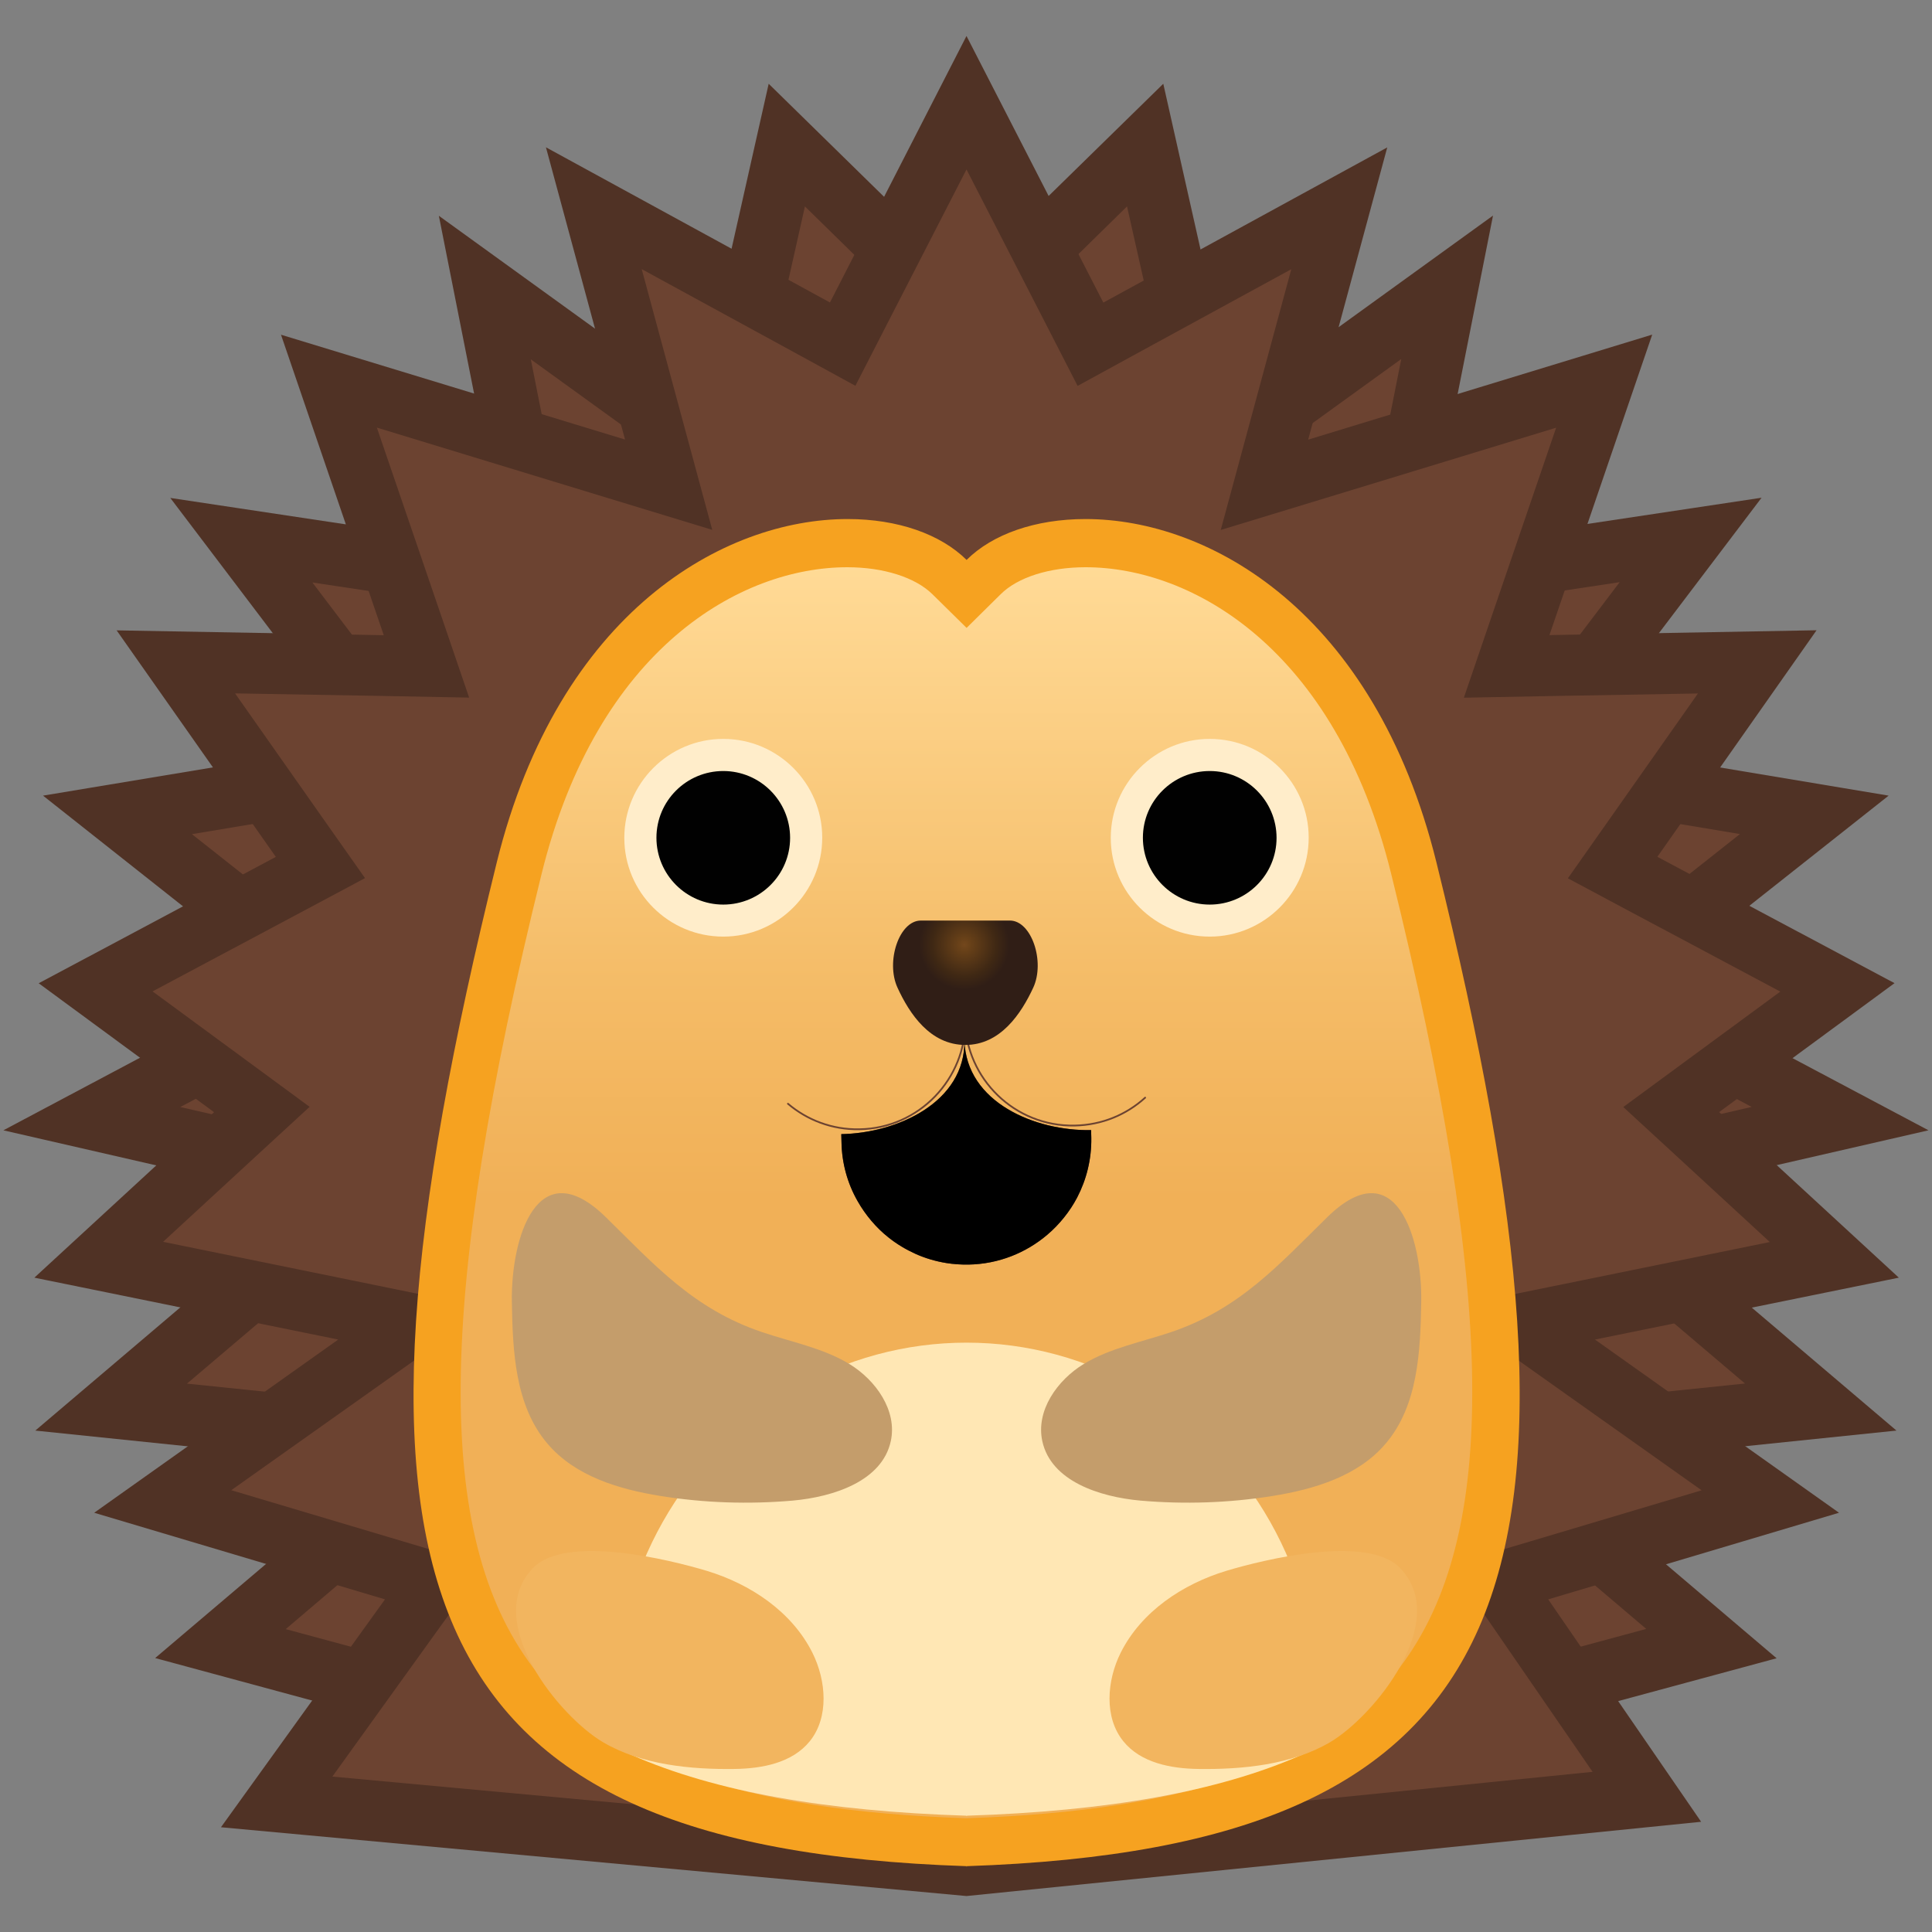 <?xml version="1.0" encoding="utf-8"?>
<!-- Generator: Adobe Illustrator 23.0.1, SVG Export Plug-In . SVG Version: 6.00 Build 0)  -->
<svg version="1.1" id="Layer_1" xmlns="http://www.w3.org/2000/svg" xmlns:xlink="http://www.w3.org/1999/xlink" x="0px" y="0px"
	 viewBox="0 0 1000 1000" style="enable-background:new 0 0 1000 1000;" xml:space="preserve">
<rect x="0" y="0" width="1000" height="1000" fill="#808080" stroke="none"/>
<style type="text/css">
	.st0{fill:#6C4331;}
	.st1{fill:#503225;}
	.st2{fill:url(#SVGID_1_);}
	.st3{fill:#F6A220;}
	.st4{fill:#010101;}
	.st5{fill:#FFEDCA;}
	.st6{clip-path:url(#SVGID_3_);fill:#FFE7B4;}
	.st7{clip-path:url(#SVGID_9_);}
	.st8{clip-path:url(#SVGID_10_);fill:#ED7770;}
	.st9{fill:none;stroke:#6C4331;stroke-width:1.696;stroke-linecap:round;stroke-linejoin:round;stroke-miterlimit:10;}
	.st10{fill:#C49D6B;}
	.st11{fill:#F2B55F;}
	.st12{fill:url(#SVGID_11_);}
</style>
<g transform="matrix(.533 0 0 .533 -2.095 -4.24)">
	<polygon class="st0" points="331.2,967.8 118.1,799.2 404.3,751.5 238.3,532.4 532.3,576.7 474.8,287.1 700.3,450.1 768,148.8 
		912.3,290.2 912.3,1791.8 218.1,1604 447.6,1409 111.9,1374.3 367.5,1157.1 93,1094.2 	"/>
	<path class="st1" d="M785.6,208.4l96.4,94.5v1449.4L281.4,1590L413.1,1478l108.1-91.7l-140.9-14.6l-194.8-20.1l155.7-132.2l92-78.2
		l-117.7-26.9L179,1083l125.5-66.6l81.9-43.4l-72.7-57.5L190.3,818l169.6-28.3l98.7-16.5l-60.4-79.7l-90.9-119.9l177.8,26.8
		l85.2,12.8l-16.8-84.4l-34.1-171.9l126,91.1l74.4,53.7l20.1-89.5L785.6,208.4 M750.4,89.3l-69.6,309.4L430.1,217.5l64,322.9
		l-324.8-48.9L350.1,730L45.7,780.6l230.4,182.2L7.2,1105.6l294.7,67.6L38.2,1397.2l335.8,34.7l-219.4,186.2l787.8,213.2V277.4
		L750.4,89.3z"/>
	<polygon class="st0" points="1645.7,532.4 1479.5,751.5 1765.9,799.2 1552.6,967.8 1790.8,1094.2 1516.4,1157.1 1772.1,1374.3 
		1436.3,1409 1665.9,1604 971.6,1791.8 971.6,290.2 1116,148.8 1183.7,450.1 1409.2,287.1 1351.7,576.7 	"/>
	<path class="st1" d="M1098.4,208.4l45.8,203.5l20.1,89.5l74.4-53.7l126-91.1l-34.1,171.9l-16.8,84.4l85.2-12.8l177.8-26.8
		l-90.9,119.9l-60.6,79.9l98.7,16.5l169.6,28.3l-123.3,97.5l-72.7,57.5l81.9,43.4l125.5,66.6l-136.5,31.3l-117.7,26.9l92,78.2
		l155.7,132.2l-194.8,20.1l-140.9,14.6l108.1,91.7l131.7,111.9l-600.5,162.4V302.9L1098.4,208.4 M1133.6,89.3L941.4,277.4v1553.9
		l787.8-213l-219.4-186.4l335.8-34.7L1582,1173.2l294.7-67.6l-269.1-142.8l230.4-182.2l-304.2-50.8l180.8-238.5l-324.8,48.9
		l64-322.9l-250.7,181.2L1133.6,89.3z"/>
	<polygon class="st0" points="258.2,1085.3 96.8,966.7 315.1,850.4 174.8,650.6 418,655 323.3,378 653.2,478.6 580.7,210.1 
		822.3,342.2 942.5,107.7 1062.7,342.2 1304.4,210.1 1231.8,478.6 1561.7,378 1467.1,655 1710.4,650.6 1570,850.4 1788.3,966.7 
		1626.8,1085.3 1785.3,1231.2 1480.2,1293.4 1723.2,1465.9 1460.1,1544.3 1603.3,1752.5 942.4,1819.5 272.7,1757.7 425.9,1544.5 
		161.8,1465.9 405,1293.4 99.9,1231.2 	"/>
	<path class="st1" d="M942.5,172.5l80.2,156.2l27.7,54l53.2-29.1l154.3-84.2l-40.6,150.1l-27.9,103.1l102.1-31.1l223.6-68.2
		l-62.4,182.5l-27.2,79.7l84.2-1.6l143.1-2.5L1565,806.2l-38.5,54.7l59,31.5l147.3,78.5l-94.7,69.6l-57.8,42.5l52.8,48.6l89.5,82.5
		l-181.9,37.1l-133.6,27.2l111.2,78.9l138.1,97.9l-166.1,49.5l-77.9,23.2l46.1,67l92,133.7L942.2,1790l-615.5-56.8l98.9-137.5
		l48.6-67.4l-79.6-23.7l-166.1-49.5l138.1-97.9l111.2-78.9L344.2,1251l-181.9-37.1l89.5-82.5l52.8-48.6l-57.8-42.5l-94.7-69.6
		l147.3-78.5l59-31.5L320,806.2l-87.8-124.9l143.1,2.5l84.2,1.6l-27.2-79.7l-62.4-182.5l223.6,68.2l102.1,31.1l-27.9-103.1
		l-40.6-150.1l154.3,84.2l53.2,29.1l27.7-54L942.5,172.5 M942.5,42.9L809.9,301.7L534.1,151l76.8,283.8L276.8,333l99.8,291.8
		l-259.4-4.7l154.6,220L41.5,962.8L211.8,1088L37.3,1248.7l295.1,60.1l-237,168.2l282.4,84.1l-159.3,221.3l724,66.8l713.4-72.1
		l-148.5-216l282.4-84.1l-237-168.2l295.1-60.1l-174.5-160.8l170.3-125.2L1613.4,840l154.6-220l-259.4,4.7l99.8-291.8l-334.1,102
		l76.8-283.8l-275.7,150.7L942.5,42.9z"/>
	
		<linearGradient id="SVGID_1_" gradientUnits="userSpaceOnUse" x1="1770.671" y1="884.96" x2="1770.671" y2="-376.681" gradientTransform="matrix(0.533 0 0 -0.533 -1.219 1007.116)">
		<stop  offset="0" style="stop-color:#FFDC99"/>
		<stop  offset="5.840000e-02" style="stop-color:#FFD994"/>
		<stop  offset="0.65" style="stop-color:#F4BB66"/>
		<stop  offset="0.949" style="stop-color:#F1B057"/>
	</linearGradient>
	<path class="st2" d="M940.3,1796.9c-223.7-7.6-362.8-57.1-437.5-156c-100.6-133.1-99.2-369.5,4.7-790
		c57.6-232.9,208-315.4,319.5-315.4c41.9,0,78,12,99,33l16.5,16.3l16.5-16.3c21.2-21,57.3-33,99-33c111.3,0,261.9,82.7,319.5,315.4
		c104,420.5,105.4,656.9,4.7,790c-74.7,98.9-213.8,148.4-437.5,156l-2.5,0.2L940.3,1796.9z"/>
	<path class="st3" d="M1058.1,558.8c102.9,0,242.4,78,296.8,297.7c102.1,413.1,104.8,643.4,8.7,770.3
		c-70.1,92.8-203.5,139.4-419.8,146.8H941c-216.3-7.3-349.5-54-419.8-146.8c-95.9-126.9-93.3-357.3,8.7-770.3
		c54.3-219.8,193.8-297.7,296.8-297.7c35.2,0,66,9.8,82.7,26.2l33.2,32.7l32.9-32.5C992,568.6,1022.9,558.8,1058.1,558.8
		 M1058.1,512c-48.6,0-90.3,14.6-115.5,39.7c-25.4-25.1-67-39.7-115.5-39.7c-120,0-280.4,89.7-340.7,333.2
		c-173.3,701.4-88.7,956.8,456.2,975v0.3c0,0-1.1-0.2,0-0.2s0,0.2,0,0.2v-0.3c545-18.4,629.5-273.6,456.2-975
		C1338.5,601.7,1178.1,512,1058.1,512z"/>
	<circle class="st4" cx="706.3" cy="821.4" r="80.5"/>
	<path class="st5" d="M706.3,756.7c35.8,0,64.9,29.1,64.9,64.9s-29.1,64.8-64.9,64.8s-64.9-29.1-64.9-64.9S670.5,756.7,706.3,756.7
		 M706.3,725.5c-52.9,0-96.1,43.1-96.1,96.1s43.1,95.9,96.1,95.9s96.1-43.1,96.1-96.1C802.4,768.5,759.3,725.5,706.3,725.5z"/>
	<circle class="st4" cx="1178.7" cy="821.4" r="80.5"/>
	<path class="st5" d="M1178.7,756.7c35.8,0,64.9,29.1,64.9,64.9s-29.1,64.8-64.9,64.8s-64.9-29.1-64.9-64.9
		S1142.9,756.7,1178.7,756.7 M1178.7,725.5c-52.9,0-96.1,43.1-96.1,96.1s43.1,95.9,96.1,95.9c52.9,0,96.1-43.1,96.1-96.1
		C1274.8,768.5,1231.7,725.5,1178.7,725.5z"/>
	<g>
		<defs>
			<path id="SVGID_2_" d="M1398.7,832.8c-84.5-329.5-369-366.4-456.8-282.4c-87.8-83.8-371.2-46.9-455.7,282.4
				c-173.5,675.1-88.6,920.8,456.4,938.4v0.3c0,0-1.1-0.2,0-0.2s0,0.2,0,0.2v-0.3C1487.5,1753.6,1572,1507.9,1398.7,832.8z"/>
		</defs>
		<clipPath id="SVGID_3_">
			<use xlink:href="#SVGID_2_"  style="overflow:visible;"/>
		</clipPath>
		<ellipse class="st6" cx="942.5" cy="1660.3" rx="340.7" ry="348.5"/>
	</g>
	<g>
		<path id="SVGID_5_" class="st0" d="M1063.5,1105.4l0.2,7.5c0.3,20.9-4.7,40.6-13.7,57.9c-3.6,6.9-7.9,13.4-12.8,19.5
			s-10.3,11.7-16.2,16.7c-20.7,17.6-47.3,28.5-76.6,29c-3.6,0-7.3,0-10.9-0.3c-3.6-0.3-7.2-0.6-10.6-1.2
			c-10.4-1.7-20.6-4.7-29.9-8.9c-9.3-4.2-18.2-9.5-26.2-15.9c-6.1-4.8-11.7-10.3-16.7-16.2c-5-5.9-9.5-12.3-13.4-19.2
			c-9.7-17-15.3-36.6-15.6-57.5l-0.2-7.5c53.9-0.9,120.5-30.7,119.6-91.1C942.1,1078.8,1009.6,1106.4,1063.5,1105.4z"/>
	</g>
	<g>
		<defs>
			<path id="SVGID_4_" d="M1063.5,1105.4l0.2,7.5c0.3,20.9-4.7,40.6-13.7,57.9c-3.6,6.9-7.9,13.4-12.8,19.5s-10.3,11.7-16.2,16.7
				c-20.7,17.6-47.3,28.5-76.6,29c-3.6,0-7.3,0-10.9-0.3c-3.6-0.3-7.2-0.6-10.6-1.2c-10.4-1.7-20.6-4.7-29.9-8.9
				c-9.3-4.2-18.2-9.5-26.2-15.9c-6.1-4.8-11.7-10.3-16.7-16.2c-5-5.9-9.5-12.3-13.4-19.2c-9.7-17-15.3-36.6-15.6-57.5l-0.2-7.5
				c53.9-0.9,120.5-30.7,119.6-91.1C942.1,1078.8,1009.6,1106.4,1063.5,1105.4z"/>
		</defs>
		<clipPath id="SVGID_6_">
			<use xlink:href="#SVGID_4_"  style="overflow:visible;"/>
		</clipPath>
	</g>
	<g>
		<defs>
			<path id="SVGID_7_" d="M1063.5,1105.4l0.2,7.5c0.3,20.9-4.7,40.6-13.7,57.9c-3.6,6.9-7.9,13.4-12.8,19.5s-10.3,11.7-16.2,16.7
				c-20.7,17.6-47.3,28.5-76.6,29c-3.6,0-7.3,0-10.9-0.3c-3.6-0.3-7.2-0.6-10.6-1.2c-10.4-1.7-20.6-4.7-29.9-8.9
				c-9.3-4.2-18.2-9.5-26.2-15.9c-6.1-4.8-11.7-10.3-16.7-16.2c-5-5.9-9.5-12.3-13.4-19.2c-9.7-17-15.3-36.6-15.6-57.5l-0.2-7.5
				c53.9-0.9,120.5-30.7,119.6-91.1C942.1,1078.8,1009.6,1106.4,1063.5,1105.4z"/>
		</defs>
		<defs>
			<path id="SVGID_8_" d="M1063.5,1105.4l0.2,7.5c0.3,20.9-4.7,40.6-13.7,57.9c-3.6,6.9-7.9,13.4-12.8,19.5s-10.3,11.7-16.2,16.7
				c-20.7,17.6-47.3,28.5-76.6,29c-3.6,0-7.3,0-10.9-0.3c-3.6-0.3-7.2-0.6-10.6-1.2c-10.4-1.7-20.6-4.7-29.9-8.9
				c-9.3-4.2-18.2-9.5-26.2-15.9c-6.1-4.8-11.7-10.3-16.7-16.2c-5-5.9-9.5-12.3-13.4-19.2c-9.7-17-15.3-36.6-15.6-57.5l-0.2-7.5
				c53.9-0.9,120.5-30.7,119.6-91.1C942.1,1078.8,1009.6,1106.4,1063.5,1105.4z"/>
		</defs>
		<clipPath id="SVGID_9_">
			<use xlink:href="#SVGID_7_"  style="overflow:visible;"/>
		</clipPath>
		<clipPath id="SVGID_10_" class="st7">
			<use xlink:href="#SVGID_8_"  style="overflow:visible;"/>
		</clipPath>
		<path class="st8" d="M844.1,1255.1c-0.9-55.4,43.3-101,98.7-102s101,43.3,102,98.7"/>
	</g>
	<path class="st9" d="M941.4,998.1c0.9,57.8-45.2,105.6-102.9,106.5c-26.5,0.5-50.8-9-69.4-24.8"/>
	<path class="st9" d="M941,998.1c0.9,57.8,48.6,104,106.5,102.9c26.5-0.5,50.4-10.6,68.5-27.1"/>
	<path class="st10" d="M743.7,1301.5c28.6,9.7,59.2,15.4,85,31c25.8,15.7,46.7,45.3,40.3,74.9c-8.4,38.9-55.6,54.2-95.3,57.8
		c-42.8,3.7-85.9,2.3-128.3-4.5c-40.6-6.5-83.1-19.3-109.8-50.8c-31.5-36.9-33.8-89.5-34.6-138c-0.9-62,24.9-146.7,91.1-82.1
		C640,1236.8,677.4,1279,743.7,1301.5z"/>
	<path class="st10" d="M1141.4,1301.5c-28.6,9.7-59.2,15.4-85,31c-25.8,15.7-46.7,45.3-40.3,74.9c8.4,38.9,55.6,54.2,95.3,57.8
		c42.8,3.7,85.9,2.3,128.3-4.5c40.6-6.5,83.1-19.3,109.8-50.8c31.5-36.9,33.8-89.5,34.6-138c0.9-62-24.9-146.7-91.1-82.1
		C1245.1,1236.8,1207.7,1279,1141.4,1301.5z"/>
	<path class="st11" d="M690.3,1533.4c42.2,12.8,82.5,39.4,102.6,79.6c13.5,27.1,16.2,62.7-2.6,85.9c-17,21-46.1,26.5-72.7,26.9
		c-43,0.6-90.8-4-128.1-26c-42.4-24.9-117.9-117.4-67.9-169.2C553.3,1497.8,653.7,1522.4,690.3,1533.4z"/>
	<path class="st11" d="M1194.8,1533.4c-42.2,12.8-82.5,39.4-102.6,79.6c-13.5,27.1-16.2,62.7,2.6,85.9c17,21,46.1,26.5,72.7,26.9
		c43,0.6,90.8-4,128.1-26c42.4-24.9,117.9-117.4,67.9-169.2C1331.8,1497.8,1231.4,1522.4,1194.8,1533.4z"/>
	
		<radialGradient id="SVGID_11_" cx="1766.618" cy="153.443" r="81.906" gradientTransform="matrix(0.533 0 0 -0.533 -1.219 1007.116)" gradientUnits="userSpaceOnUse">
		<stop  offset="4.651200e-03" style="stop-color:#73471C"/>
		<stop  offset="0.155" style="stop-color:#674018"/>
		<stop  offset="0.711" style="stop-color:#3F2814"/>
		<stop  offset="1" style="stop-color:#301E16"/>
	</radialGradient>
	<path class="st12" d="M941.4,1022.7c34.1,0,54.2-30.4,65.9-55.6c11.7-25.2-1.6-65.2-22.7-65.2h-86.4c-21.2,0-34.3,40-22.7,65.2
		C887.1,992.4,907.2,1022.7,941.4,1022.7z"/>
</g>
</svg>
